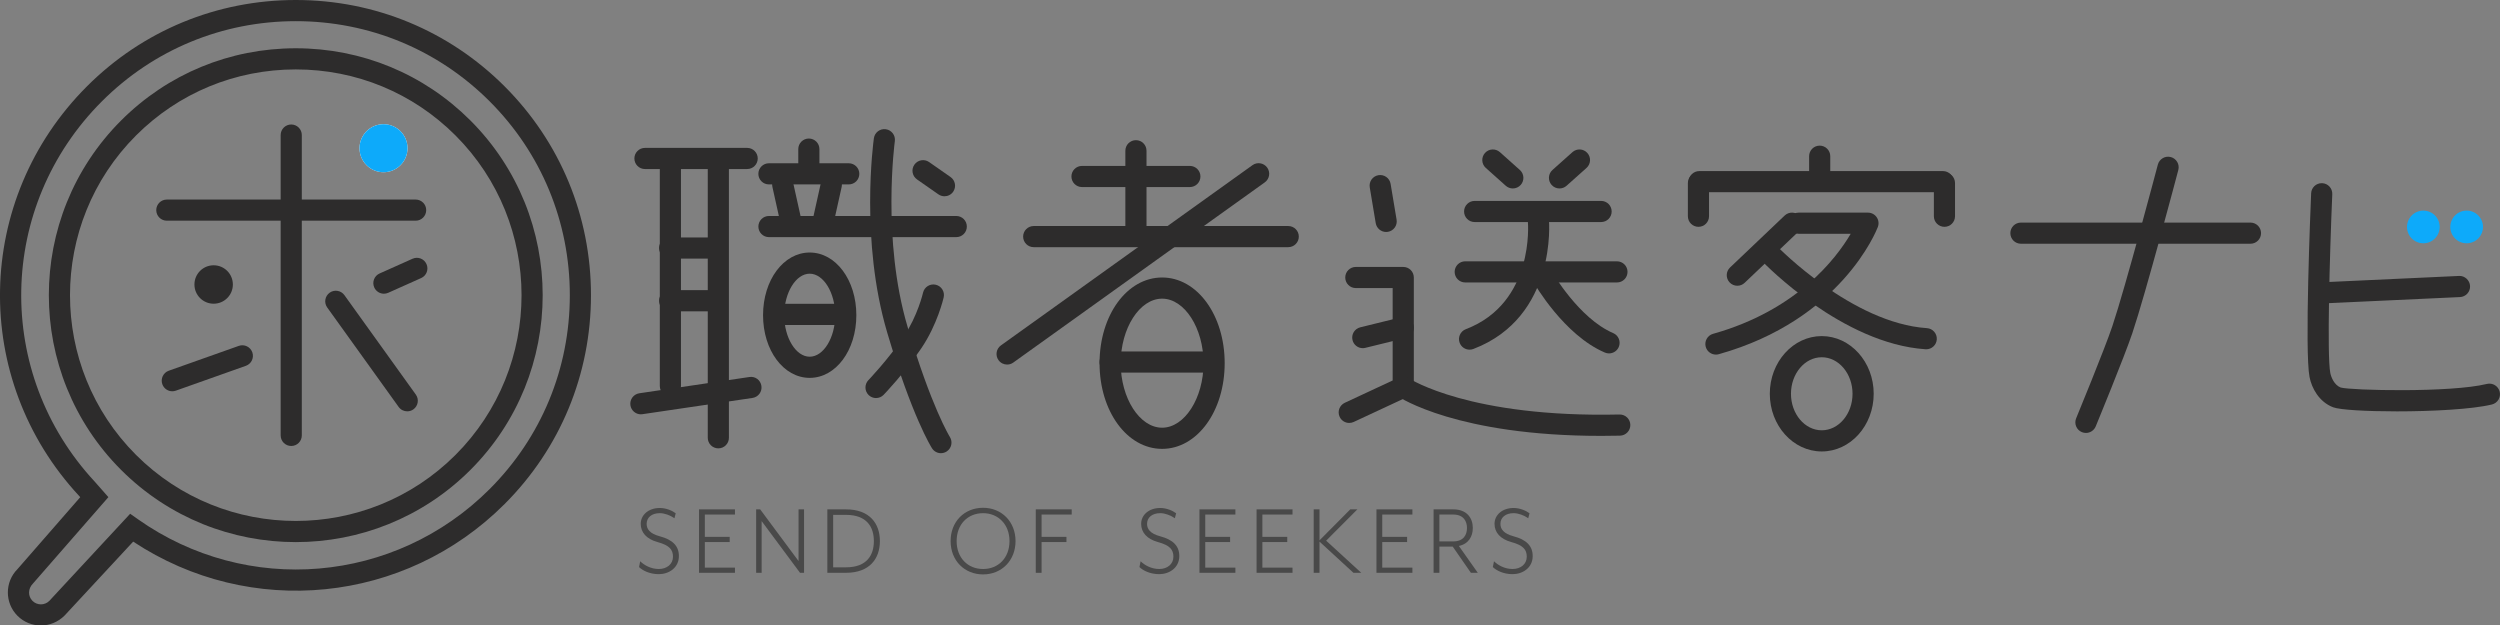 <?xml version="1.0" encoding="UTF-8"?><svg id="_レイヤー_2" xmlns="http://www.w3.org/2000/svg" viewBox="0 0 2028.33 507.46"><rect x="0" y="0" width="2028.33" height="507.46" fill="#808080" stroke="none"/><defs><style>.cls-1{fill:#2d2c2c;}.cls-2{fill:#fff;}.cls-3{fill:#0daafa;}.cls-4{fill:#494949;}</style></defs><g id="_レイヤー_1-2"><path class="cls-1" d="M239.96,439.83c-51.33,0-102.65-19.53-141.72-58.6-78.15-78.15-78.15-205.31,0-283.46,37.81-37.8,88.13-58.61,141.73-58.61s103.93,20.81,141.72,58.61c78.14,78.16,78.14,205.32,0,283.46-39.07,39.06-90.4,58.6-141.73,58.6ZM239.97,56.32c-49.01,0-95.03,19.03-129.59,53.58-71.45,71.46-71.45,187.74,0,259.19,71.47,71.44,187.73,71.43,259.18,0,71.45-71.45,71.45-187.72,0-259.19-34.55-34.55-80.57-53.58-129.59-53.58Z"/><path class="cls-1" d="M33.1,507.46c-6.87,0-13.68-2.62-18.89-7.82-10.45-10.46-10.45-27.48,0-37.93l50.89-58.33-.9-1.02c-87.97-94.67-85.25-240.71,6.33-332.29C115.72,24.88,175.89,0,239.97,0s124.24,24.88,169.43,70.07c45.19,45.19,70.08,105.36,70.08,169.44s-24.89,124.25-70.08,169.43c-80.92,80.92-206.51,93.23-301.35,30.49l-55.66,59.99c-5.37,5.38-12.35,8.05-19.28,8.06ZM239.97,17.17c-59.49,0-115.35,23.09-157.29,65.04C-2.34,167.23-4.86,302.8,76.93,390.85l11.01,12.49-61.19,70.09c-4.16,4.19-4.16,10.32-.39,14.08,3.76,3.77,9.88,3.77,13.66,0l65.58-70.69,6.14,4.34c88.66,62.64,208.75,52.42,285.53-24.36,41.95-41.94,65.05-97.8,65.05-157.29s-23.1-115.35-65.05-157.3c-41.95-41.95-97.81-65.04-157.29-65.04Z"/><path class="cls-1" d="M337.22,179.06h-201.87c-4.74,0-8.58-3.84-8.58-8.58s3.84-8.58,8.58-8.58h201.87c4.74,0,8.58,3.84,8.58,8.58s-3.84,8.58-8.58,8.58Z"/><path class="cls-1" d="M236.29,361.84c-4.74,0-8.58-3.84-8.58-8.58V109.58c0-4.74,3.84-8.58,8.58-8.58s8.58,3.84,8.58,8.58v243.68c0,4.74-3.84,8.58-8.58,8.58Z"/><path class="cls-1" d="M139.79,317.46c-3.53,0-6.84-2.2-8.09-5.72-1.58-4.47.75-9.37,5.22-10.96l56.83-20.16c4.45-1.58,9.36.75,10.96,5.22,1.58,4.47-.75,9.37-5.22,10.96l-56.83,20.16c-.95.34-1.91.49-2.87.49Z"/><path class="cls-1" d="M311.49,238.3c-3.29,0-6.42-1.89-7.85-5.08-1.94-4.33,0-9.41,4.33-11.34l26.72-11.95c4.35-1.95,9.41,0,11.34,4.33,1.94,4.33,0,9.41-4.33,11.34l-26.72,11.95c-1.14.51-2.33.75-3.5.75Z"/><path class="cls-1" d="M330.41,333.73c-2.67,0-5.31-1.24-6.98-3.58l-57.95-80.68c-2.77-3.85-1.89-9.21,1.97-11.98,3.83-2.77,9.21-1.89,11.98,1.97l57.95,80.68c2.77,3.85,1.89,9.21-1.97,11.98-1.51,1.09-3.26,1.61-5,1.61Z"/><circle class="cls-2" cx="311.16" cy="120.25" r="19.48"/><circle class="cls-3" cx="311.16" cy="120.25" r="19.48"/><circle class="cls-1" cx="173.34" cy="230.82" r="15.59"/><path class="cls-1" d="M606.2,137.15h-82.93c-4.74,0-8.58-3.84-8.58-8.58s3.84-8.58,8.58-8.58h82.93c4.74,0,8.58,3.84,8.58,8.58s-3.84,8.58-8.58,8.58Z"/><path class="cls-1" d="M775.85,192.39h-151.98c-4.74,0-8.58-3.84-8.58-8.58s3.84-8.58,8.58-8.58h151.98c4.74,0,8.58,3.84,8.58,8.58s-3.84,8.58-8.58,8.58Z"/><path class="cls-1" d="M688.62,149.62h-64.76c-4.74,0-8.58-3.84-8.58-8.58s3.84-8.58,8.58-8.58h64.76c4.74,0,8.58,3.84,8.58,8.58s-3.84,8.58-8.58,8.58Z"/><path class="cls-1" d="M582.81,363.77c-4.74,0-8.58-3.84-8.58-8.58v-222.1c0-4.74,3.84-8.58,8.58-8.58s8.58,3.84,8.58,8.58v222.1c0,4.74-3.84,8.58-8.58,8.58Z"/><path class="cls-1" d="M543.91,321.8c-4.74,0-8.58-3.84-8.58-8.58v-181.97c0-4.74,3.84-8.58,8.58-8.58s8.58,3.84,8.58,8.58v181.97c0,4.74-3.84,8.58-8.58,8.58Z"/><path class="cls-1" d="M519.96,336.15c-4.19,0-7.85-3.07-8.48-7.33-.7-4.69,2.55-9.05,7.23-9.75l89.31-13.19c4.79-.77,9.05,2.56,9.75,7.23.7,4.69-2.55,9.05-7.23,9.75l-89.31,13.19c-.43.06-.86.09-1.27.09Z"/><path class="cls-1" d="M578.54,252.57h-35.25c-4.74,0-8.58-3.84-8.58-8.58s3.84-8.58,8.58-8.58h35.25c4.74,0,8.58,3.84,8.58,8.58s-3.84,8.58-8.58,8.58Z"/><path class="cls-1" d="M578.54,209.8h-35.25c-4.74,0-8.58-3.84-8.58-8.58s3.84-8.58,8.58-8.58h35.25c4.74,0,8.58,3.84,8.58,8.58s-3.84,8.58-8.58,8.58Z"/><path class="cls-1" d="M656.25,142.02c-4.74,0-8.58-3.84-8.58-8.58v-12.47c0-4.74,3.84-8.58,8.58-8.58s8.58,3.84,8.58,8.58v12.47c0,4.74-3.84,8.58-8.58,8.58Z"/><path class="cls-1" d="M667.38,190.37c-.62,0-1.24-.07-1.87-.2-4.63-1.03-7.54-5.62-6.52-10.24l7.13-32.06c1.03-4.63,5.65-7.49,10.24-6.52,4.63,1.03,7.54,5.62,6.52,10.24l-7.13,32.06c-.89,4-4.44,6.72-8.37,6.72Z"/><path class="cls-1" d="M642.15,190.37c-3.94,0-7.49-2.72-8.37-6.72l-7.12-32.06c-1.02-4.63,1.89-9.21,6.52-10.24,4.64-.99,9.21,1.89,10.24,6.52l7.12,32.06c1.02,4.63-1.89,9.21-6.52,10.24-.63.13-1.25.2-1.87.2Z"/><path class="cls-1" d="M677.01,263.66h-40.14c-4.74,0-8.58-3.84-8.58-8.58s3.84-8.58,8.58-8.58h40.14c4.74,0,8.58,3.84,8.58,8.58s-3.84,8.58-8.58,8.58Z"/><path class="cls-1" d="M763.41,367.69c-2.82,0-5.58-1.39-7.22-3.95-.65-1.01-16.2-25.72-36.39-93.99-22-74.34-11.26-154.21-10.79-157.58.65-4.69,4.99-8,9.68-7.32,4.69.65,7.97,4.99,7.32,9.68-.11.79-10.66,79.64,10.25,150.35,19.34,65.39,34.24,89.38,34.39,89.62,2.52,4.01,1.35,9.3-2.64,11.84-1.43.91-3.03,1.34-4.61,1.34Z"/><path class="cls-1" d="M710.75,322.96c-2.15,0-4.29-.8-5.96-2.41-3.41-3.29-3.5-8.73-.22-12.14.16-.17,15.94-16.6,28.72-35.48,11.26-16.64,15.56-35.27,15.6-35.45,1.05-4.62,5.63-7.53,10.27-6.48,4.63,1.05,7.53,5.64,6.48,10.27-.2.89-5.08,22-18.13,41.28-13.63,20.16-29.9,37.08-30.58,37.78-1.68,1.74-3.93,2.62-6.18,2.62Z"/><path class="cls-1" d="M766.28,159.24c-1.69,0-3.4-.5-4.9-1.54l-17.39-12.14c-3.89-2.72-4.84-8.06-2.13-11.95,2.71-3.89,8.07-4.84,11.95-2.13l17.39,12.14c3.89,2.72,4.84,8.06,2.13,11.95-1.67,2.39-4.34,3.67-7.05,3.67Z"/><path class="cls-1" d="M656.93,306.58c-21.22,0-37.84-22.34-37.84-50.85s16.62-50.85,37.84-50.85,37.85,22.34,37.85,50.85-16.62,50.85-37.85,50.85ZM656.93,222.05c-11.21,0-20.67,15.42-20.67,33.68s9.46,33.68,20.67,33.68,20.68-15.42,20.68-33.68-9.47-33.68-20.68-33.68Z"/><path class="cls-1" d="M1045.19,200.54h-206.51c-4.74,0-8.58-3.84-8.58-8.58s3.84-8.58,8.58-8.58h206.51c4.74,0,8.58,3.84,8.58,8.58s-3.84,8.58-8.58,8.58Z"/><path class="cls-1" d="M965.37,151.77h-87.51c-4.74,0-8.58-3.84-8.58-8.58s3.84-8.58,8.58-8.58h87.51c4.74,0,8.58,3.84,8.58,8.58s-3.84,8.58-8.58,8.58Z"/><path class="cls-1" d="M921.62,198.23c-4.74,0-8.58-3.84-8.58-8.58v-67.35c0-4.74,3.84-8.58,8.58-8.58s8.58,3.84,8.58,8.58v67.35c0,4.74-3.84,8.58-8.58,8.58Z"/><path class="cls-1" d="M817.1,295.78c-2.67,0-5.31-1.25-6.98-3.59-2.77-3.85-1.88-9.21,1.98-11.97l204.06-146.21c3.85-2.77,9.21-1.87,11.97,1.98,2.77,3.85,1.88,9.21-1.98,11.97l-204.06,146.21c-1.51,1.09-3.26,1.61-4.99,1.61Z"/><path class="cls-1" d="M976.98,302.33h-76.31c-4.74,0-8.58-3.84-8.58-8.58s3.84-8.58,8.58-8.58h76.31c4.74,0,8.58,3.84,8.58,8.58s-3.84,8.58-8.58,8.58Z"/><path class="cls-1" d="M942.86,364.18c-28.47,0-50.76-30.54-50.76-69.52s22.3-69.52,50.76-69.52,50.76,30.54,50.76,69.52-22.3,69.52-50.76,69.52ZM942.86,242.31c-18.22,0-33.6,23.97-33.6,52.35s15.38,52.35,33.6,52.35,33.6-23.97,33.6-52.35-15.38-52.35-33.6-52.35Z"/><path class="cls-1" d="M1576.39,155.96h-197.69c-4.74,0-8.58-3.84-8.58-8.58s3.84-8.58,8.58-8.58h197.69c4.74,0,8.58,3.84,8.58,8.58s-3.84,8.58-8.58,8.58Z"/><path class="cls-1" d="M1378.01,184.03c-4.74,0-8.58-3.84-8.58-8.58v-26.95c0-4.74,3.84-8.58,8.58-8.58s8.58,3.84,8.58,8.58v26.95c0,4.74-3.84,8.58-8.58,8.58Z"/><path class="cls-1" d="M1577.59,184.03c-4.74,0-8.58-3.84-8.58-8.58v-26.95c0-4.74,3.84-8.58,8.58-8.58s8.58,3.84,8.58,8.58v26.95c0,4.74-3.84,8.58-8.58,8.58Z"/><path class="cls-1" d="M1476.37,148.14c-4.74,0-8.58-3.84-8.58-8.58v-12.83c0-4.74,3.84-8.58,8.58-8.58s8.58,3.84,8.58,8.58v12.83c0,4.74-3.84,8.58-8.58,8.58Z"/><path class="cls-1" d="M1409.55,231.84c-2.27,0-4.53-.9-6.22-2.67-3.27-3.44-3.14-8.87.3-12.14l44.34-42.17c3.43-3.25,8.87-3.13,12.14.3,3.27,3.44,3.14,8.87-.3,12.14l-44.34,42.17c-1.66,1.58-3.79,2.36-5.92,2.36Z"/><path class="cls-1" d="M1392.18,287.69c-3.75,0-7.19-2.47-8.26-6.26-1.28-4.57,1.38-9.3,5.94-10.59,67.77-19.04,99.69-60.79,111.69-81.17h-42.26c-4.74,0-8.58-3.84-8.58-8.58s3.84-8.58,8.58-8.58h56.24c2.82,0,5.47,1.39,7.07,3.71,1.6,2.33,1.96,5.29.96,7.93-1.17,3.06-29.77,75.33-129.04,103.22-.78.22-1.56.32-2.33.32Z"/><path class="cls-1" d="M1562.82,283.38c-.19,0-.39,0-.58-.02-67.43-4.49-129.93-68.7-132.56-71.43-3.29-3.41-3.18-8.84.23-12.13,3.4-3.29,8.83-3.19,12.14.23.6.62,60.58,62.15,121.33,66.2,4.73.32,8.31,4.41,8,9.14-.3,4.53-4.08,8.01-8.56,8.01Z"/><path class="cls-1" d="M1478.05,366.28c-23.24,0-42.15-21-42.15-46.8s18.91-46.8,42.15-46.8,42.14,21,42.14,46.8-18.9,46.8-42.14,46.8ZM1478.05,289.85c-13.77,0-24.98,13.29-24.98,29.63s11.21,29.63,24.98,29.63,24.97-13.29,24.97-29.63-11.2-29.63-24.97-29.63Z"/><path class="cls-1" d="M1825.88,197.75h-186.24c-4.74,0-8.58-3.84-8.58-8.58s3.84-8.58,8.58-8.58h186.24c4.74,0,8.58,3.84,8.58,8.58s-3.84,8.58-8.58,8.58Z"/><path class="cls-1" d="M1692.38,351.26c-1.09,0-2.2-.21-3.27-.65-4.38-1.81-6.47-6.82-4.67-11.21.23-.56,23.04-55.94,29.31-74.56,10.71-31.82,36.73-130.32,36.99-131.31,1.21-4.59,5.97-7.31,10.49-6.11,4.59,1.21,7.32,5.9,6.11,10.49-1.07,4.07-26.43,100.05-37.31,132.41-6.45,19.16-28.76,73.33-29.71,75.63-1.37,3.31-4.57,5.31-7.94,5.31Z"/><path class="cls-1" d="M1124.63,188.21c-4.12,0-7.75-2.97-8.46-7.17l-4.85-29.03c-.78-4.68,2.37-9.1,7.05-9.88,4.66-.8,9.1,2.37,9.88,7.05l4.85,29.03c.78,4.68-2.37,9.1-7.05,9.88-.48.08-.96.12-1.43.12Z"/><path class="cls-1" d="M1094.69,343.16c-3.24,0-6.34-1.84-7.79-4.96-2-4.29-.14-9.4,4.16-11.4l38.85-18.11v-74.96h-29.89c-4.74,0-8.58-3.84-8.58-8.58s3.84-8.58,8.58-8.58h38.48c4.74,0,8.58,3.84,8.58,8.58v89.01c0,3.34-1.94,6.37-4.96,7.78l-43.82,20.41c-1.17.54-2.41.8-3.61.8Z"/><path class="cls-1" d="M1298.93,353.64c-116.33,0-163.24-31.02-165.26-32.39-3.92-2.67-4.94-8.01-2.26-11.92,2.67-3.91,7.97-4.91,11.89-2.29.56.39,49.42,32,170.67,29.26h.19c4.65,0,8.47,3.71,8.58,8.39.11,4.74-3.65,8.67-8.39,8.78-5.26.12-10.41.18-15.42.18Z"/><path class="cls-1" d="M1105.66,282.48c-3.86,0-7.37-2.62-8.32-6.54-1.13-4.6,1.68-9.25,6.29-10.38l32.83-8.07c4.6-1.18,9.25,1.68,10.38,6.29,1.13,4.6-1.68,9.25-6.29,10.38l-32.83,8.07c-.69.18-1.37.25-2.05.25Z"/><path class="cls-1" d="M1227.41,152.9c-2.04,0-4.08-.72-5.72-2.18l-16.2-14.47c-3.54-3.16-3.84-8.58-.69-12.12,3.16-3.55,8.59-3.83,12.12-.69l16.2,14.47c3.54,3.16,3.84,8.58.69,12.12-1.69,1.9-4.05,2.87-6.4,2.87Z"/><path class="cls-1" d="M1265.27,152.9c-2.36,0-4.7-.96-6.4-2.87-3.15-3.54-2.85-8.96.69-12.12l16.2-14.47c3.52-3.14,8.95-2.87,12.12.69,3.15,3.54,2.85,8.96-.69,12.12l-16.2,14.47c-1.63,1.46-3.68,2.18-5.72,2.18Z"/><path class="cls-1" d="M1311.89,229.17h-123.11c-4.74,0-8.58-3.84-8.58-8.58s3.84-8.58,8.58-8.58h123.11c4.74,0,8.58,3.84,8.58,8.58s-3.84,8.58-8.58,8.58Z"/><path class="cls-1" d="M1299.02,180.16h-102.59c-4.74,0-8.58-3.84-8.58-8.58s3.84-8.58,8.58-8.58h102.59c4.74,0,8.58,3.84,8.58,8.58s-3.84,8.58-8.58,8.58Z"/><path class="cls-1" d="M1192.3,283.69c-3.45,0-6.71-2.1-8.02-5.52-1.68-4.43.54-9.39,4.96-11.08,55.99-21.35,50.45-86.33,50.39-86.99-.45-4.72,3.01-8.91,7.73-9.35,4.75-.56,8.91,3.02,9.35,7.73.08.78,6.71,78.7-61.35,104.66-1.01.39-2.05.56-3.06.56Z"/><path class="cls-1" d="M1305.46,286.74c-1.13,0-2.27-.22-3.37-.69-33.18-14.16-57.08-55.64-58.07-57.4-2.35-4.12-.91-9.35,3.21-11.7,4.11-2.35,9.36-.91,11.71,3.2.22.38,22.07,38.23,49.89,50.1,4.36,1.86,6.39,6.91,4.53,11.27-1.39,3.26-4.57,5.21-7.9,5.21Z"/><path class="cls-1" d="M1888.6,245.99c-4.56,0-8.35-3.59-8.57-8.19-.22-4.74,3.45-8.75,8.18-8.97l106.86-4.95c4.56-.31,8.74,3.45,8.97,8.18.22,4.74-3.45,8.75-8.18,8.97l-106.86,4.95c-.13,0-.27,0-.4,0Z"/><path class="cls-1" d="M1944.31,333.76c-24.44,0-45.9-1.22-51.4-3.33-11.45-4.41-17.39-15.59-19.12-24.59-4.01-20.62.75-135.92,1.31-149,.19-4.62,4-8.22,8.57-8.22.13,0,.25,0,.37,0,4.74.2,8.42,4.2,8.21,8.94-2.15,50.56-4.35,130.9-1.61,145.02.67,3.45,3.19,9.82,8.43,11.83,8.14,2.36,89.22,4.34,118.61-2.91,4.6-1.12,9.25,1.68,10.39,6.28,1.14,4.6-1.67,9.25-6.28,10.39-15.84,3.91-48.72,5.6-77.48,5.6Z"/><circle class="cls-3" cx="1966.14" cy="184.13" r="13.26"/><circle class="cls-3" cx="2001.27" cy="184.13" r="13.26"/><path class="cls-4" d="M519.41,455.38c3.26,3.18,8.67,6.27,15.1,6.27s11.49-3.86,11.49-9.96c0-5.74-2.82-9.26-12.61-11.92-8.75-2.41-13.55-7.72-13.55-14.76s6.09-12.87,15.53-12.87c4.97,0,10.03,2.15,12.86,4.29l-1.02,4.03c-3.44-2.4-8.15-4.12-11.84-4.12-6.69,0-10.73,3.6-10.73,8.66,0,4.21,2.41,7.9,10.73,10.13,10.03,2.66,15.44,7.64,15.44,15.96,0,9.77-8.32,14.75-16.3,14.75-7.46,0-13.21-3-16.04-5.75l.94-4.72Z"/><path class="cls-4" d="M596.3,413.26v4.21h-24.44v18.1h20.16v4.21h-20.16v20.76h24.44v4.2h-29.16v-51.48h29.16Z"/><path class="cls-4" d="M616.75,413.26l31.14,41.95v-41.95h4.46v51.48h-3.26l-31.14-41.95v41.95h-4.46v-51.48h3.26Z"/><path class="cls-4" d="M686.35,413.26c19.31,0,27.54,11.58,27.54,25.74s-8.23,25.73-27.54,25.73h-15.1v-51.48h15.1ZM709,439c0-11.24-5.57-21.27-22.56-21.27h-10.47v42.55h10.47c16.98,0,22.56-10.04,22.56-21.27Z"/><path class="cls-4" d="M797.6,411.98c15.1,0,26.34,11.32,26.34,27.03s-11.24,27.03-26.34,27.03-26.34-11.24-26.34-27.03,11.15-27.03,26.34-27.03ZM797.6,416.35c-12.44,0-21.45,9.1-21.45,22.65s9.01,22.65,21.45,22.65,21.44-9.1,21.44-22.65-9.18-22.65-21.44-22.65Z"/><path class="cls-4" d="M869.52,413.26v4.21h-24.44v18.1h20.16v4.21h-20.16v24.96h-4.72v-51.48h29.16Z"/><path class="cls-4" d="M925.42,455.38c3.27,3.18,8.67,6.27,15.11,6.27s11.49-3.86,11.49-9.96c0-5.74-2.82-9.26-12.62-11.92-8.74-2.41-13.55-7.72-13.55-14.76s6.09-12.87,15.52-12.87c4.98,0,10.04,2.15,12.87,4.29l-1.03,4.03c-3.43-2.4-8.15-4.12-11.84-4.12-6.69,0-10.72,3.6-10.72,8.66,0,4.21,2.41,7.9,10.72,10.13,10.04,2.66,15.44,7.64,15.44,15.96,0,9.77-8.32,14.75-16.3,14.75-7.46,0-13.21-3-16.04-5.75l.94-4.72Z"/><path class="cls-4" d="M1002.31,413.26v4.21h-24.45v18.1h20.17v4.21h-20.17v20.76h24.45v4.2h-29.16v-51.48h29.16Z"/><path class="cls-4" d="M1048.66,413.26v4.21h-24.45v18.1h20.17v4.21h-20.17v20.76h24.45v4.2h-29.16v-51.48h29.16Z"/><path class="cls-4" d="M1098.1,464.74l-27.54-25.31v25.31h-4.72v-51.48h4.72v25.14l24.96-25.14h5.75l-25.32,25.4,28.48,26.08h-6.35Z"/><path class="cls-4" d="M1145.92,413.26v4.21h-24.45v18.1h20.17v4.21h-20.17v20.76h24.45v4.2h-29.16v-51.48h29.16Z"/><path class="cls-4" d="M1198.96,464.74h-5.57l-14.75-21.27h-10.81v21.27h-4.72v-51.48h15.95c11.06,0,15.88,7.04,15.88,15.11,0,6.95-3.52,12.95-11.32,14.58l15.36,21.79ZM1190.21,428.37c0-5.32-2.66-10.9-11.16-10.9h-11.23v21.79h11.23c8.5,0,11.16-5.49,11.16-10.89Z"/><path class="cls-4" d="M1212.12,455.38c3.26,3.18,8.67,6.27,15.1,6.27s11.49-3.86,11.49-9.96c0-5.74-2.82-9.26-12.61-11.92-8.75-2.41-13.55-7.72-13.55-14.76s6.09-12.87,15.53-12.87c4.97,0,10.03,2.15,12.86,4.29l-1.02,4.03c-3.44-2.4-8.15-4.12-11.84-4.12-6.69,0-10.73,3.6-10.73,8.66,0,4.21,2.41,7.9,10.73,10.13,10.03,2.66,15.44,7.64,15.44,15.96,0,9.77-8.32,14.75-16.3,14.75-7.46,0-13.21-3-16.04-5.75l.94-4.72Z"/></g></svg>